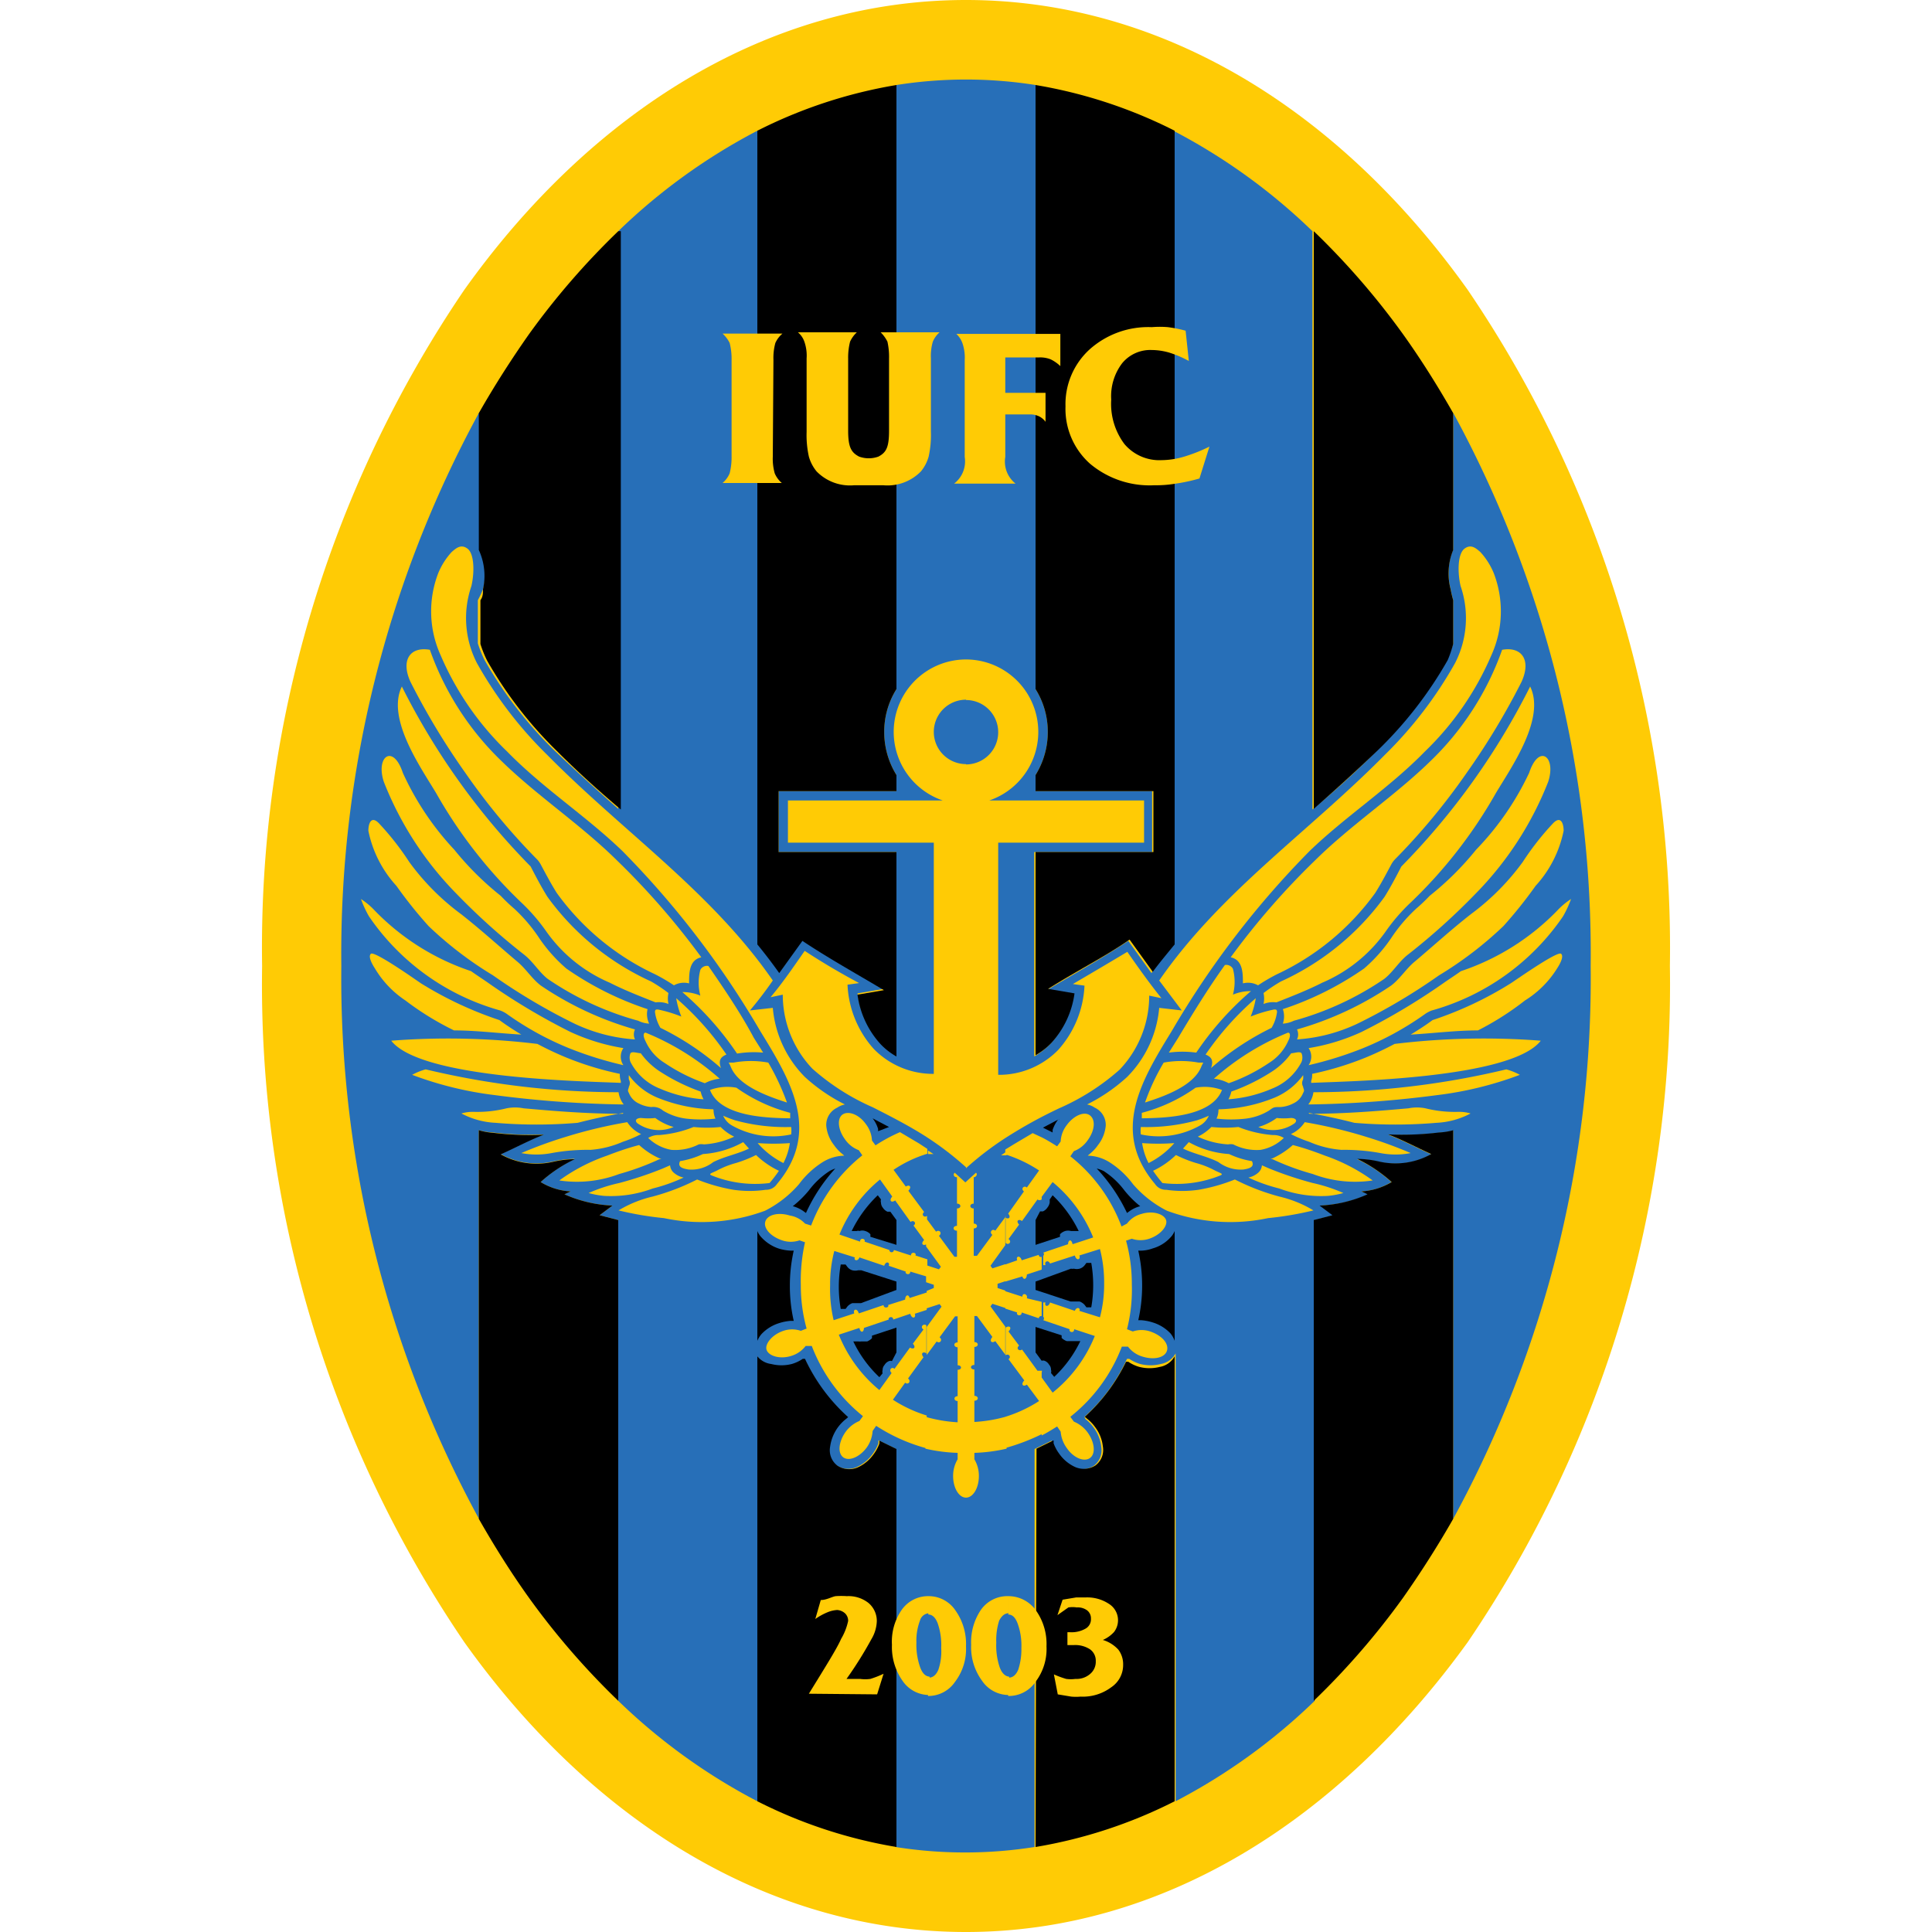 <?xml version="1.0" encoding="iso-8859-1"?>
<svg xmlns="http://www.w3.org/2000/svg" width="60" height="60" viewBox="0 0 60 60"><defs><style>.cls-1{fill:#ffcb05;}.cls-2{fill:#276fb8;}</style></defs><g id="Incheon"><path class="cls-1" d="M30,0c6.1,0,11.61,3.43,15.58,9a36.34,36.34,0,0,1,6.28,21,36.32,36.32,0,0,1-6.28,21c-4,5.54-9.48,9-15.58,9s-11.61-3.43-15.58-9A36.32,36.32,0,0,1,8.14,30,36.34,36.34,0,0,1,14.42,9C18.39,3.43,23.9,0,30,0Z"/><path class="cls-2" d="M14.87,12.83A35.11,35.11,0,0,0,10.6,30a35.09,35.09,0,0,0,4.27,17.16V35.1a2,2,0,0,0,.44.07,9.6,9.6,0,0,0,1.58.06c-.45.17-.85.39-1.34.61a2.28,2.28,0,0,0,1.63.23,3.07,3.07,0,0,1,.67-.08,4.31,4.31,0,0,0-1.06.72,2,2,0,0,0,.93.29l-.19.09a4.06,4.06,0,0,0,1.49.35l-.4.3.58.15V52.82a18.49,18.49,0,0,0,4.32,3.12V42.12a.65.65,0,0,0,.46.33,1.29,1.29,0,0,0,.64,0,1.19,1.19,0,0,0,.34-.16l.07,0A5.62,5.62,0,0,0,26.31,44l-.07.06a1.32,1.32,0,0,0-.49.86.6.6,0,0,0,.23.59.67.67,0,0,0,.63.05,1.23,1.23,0,0,0,.5-.42,1.24,1.24,0,0,0,.17-.32l0-.09.53.26V57.36a13.81,13.81,0,0,0,4.32,0V45l.53-.26a.24.24,0,0,1,0,.09,1.72,1.72,0,0,0,.18.32,1.23,1.23,0,0,0,.5.42.67.67,0,0,0,.63-.05.6.6,0,0,0,.23-.59,1.21,1.21,0,0,0-.24-.6,1.24,1.24,0,0,0-.25-.26L33.68,44A5.49,5.49,0,0,0,35,42.2l.07,0a1.19,1.19,0,0,0,.34.16,1.29,1.29,0,0,0,.64,0,.65.65,0,0,0,.46-.33V55.94a18.49,18.49,0,0,0,4.32-3.12V37.89l.58-.15-.4-.3a4.06,4.06,0,0,0,1.49-.35L42.28,37a2,2,0,0,0,.93-.29A4.31,4.31,0,0,0,42.15,36a3.07,3.07,0,0,1,.67.08,2.28,2.28,0,0,0,1.63-.23c-.49-.22-.89-.44-1.34-.61a9.6,9.6,0,0,0,1.58-.06,2,2,0,0,0,.44-.07V47.17A35.09,35.09,0,0,0,49.4,30a35.11,35.11,0,0,0-4.27-17.18v4.25a1.92,1.92,0,0,0-.08,1.22,3.38,3.38,0,0,0,.08.34V20a3.54,3.54,0,0,1-.21.52,12.44,12.44,0,0,1-2.16,2.79c-.63.64-1.29,1.24-2,1.83V7.18a18.49,18.49,0,0,0-4.32-3.12V29.33c-.23.28-.46.58-.68.89l-.72-1c-.76.51-1.64,1-2.53,1.53l.82.14a2.84,2.84,0,0,1-.72,1.54,2.29,2.29,0,0,1-.49.38V26.46h3.66V24.57H32.16v-.5a2.54,2.54,0,0,0,.38-1.33,2.5,2.5,0,0,0-.38-1.34V2.64a13.81,13.81,0,0,0-4.32,0V21.4a2.5,2.5,0,0,0-.38,1.34,2.54,2.54,0,0,0,.38,1.33v.5H24.18v1.89h3.66v6.31a2.07,2.07,0,0,1-.49-.38,2.84,2.84,0,0,1-.72-1.54l.82-.14c-.89-.56-1.77-1-2.53-1.53l-.72,1c-.22-.31-.45-.61-.68-.89V4.06A18.49,18.49,0,0,0,19.2,7.18V25.12c-.67-.59-1.33-1.19-2-1.83a12.69,12.69,0,0,1-2.15-2.79,3.54,3.54,0,0,1-.21-.52V18.64A3.38,3.38,0,0,0,15,18.3a1.92,1.92,0,0,0-.08-1.22V12.83Z"/><path class="cls-1" d="M30,36.28a9.6,9.6,0,0,1,1.32-1c.51-.32,1-.59,1.57-.86a7.12,7.12,0,0,0,1.88-1.2,3.33,3.33,0,0,0,.92-2.3l.38.08c-.37-.46-.72-.95-1.06-1.44-.55.33-1.11.66-1.69,1l.36.05a3.2,3.2,0,0,1-.82,2,2.57,2.57,0,0,1-1.86.77V26.17h4.53V24.86H30.72A2.25,2.25,0,0,0,30,20.48v1.26a1,1,0,0,1,0,2ZM24.47,24.86v1.31H29v7.18a2.57,2.57,0,0,1-1.86-.77,3.2,3.2,0,0,1-.82-2l.36-.05c-.58-.31-1.14-.64-1.69-1-.34.49-.69,1-1.06,1.44l.38-.08a3.33,3.33,0,0,0,.92,2.3,7.12,7.12,0,0,0,1.88,1.2c.53.27,1.06.54,1.57.86a9.6,9.6,0,0,1,1.32,1V23.73h0a1,1,0,1,1,0-2h0V20.48a2.25,2.25,0,0,0-.72,4.38Z"/><path class="cls-1" d="M32.35,35.32c.16.08.32.18.48.28l.11-.15a.9.9,0,0,1,.19-.51c.21-.29.54-.44.72-.3s.15.47-.07.77a.91.91,0,0,1-.43.34l-.11.16a5,5,0,0,1,1.59,2.18L35,38a.81.81,0,0,1,.45-.3c.35-.11.69,0,.76.18s-.16.47-.52.59a.84.84,0,0,1-.54,0l-.18.06a5.07,5.07,0,0,1,.18,1.36A5,5,0,0,1,35,41.28l.18.07a.84.84,0,0,1,.54,0c.36.12.59.38.52.6s-.41.29-.76.18a.88.88,0,0,1-.45-.31l-.19,0A5.08,5.08,0,0,1,33.24,44l.11.15a1,1,0,0,1,.43.34c.22.31.25.66.07.79s-.51,0-.72-.31a1,1,0,0,1-.19-.51l-.11-.16c-.16.1-.32.2-.48.28v-1.8l.34.47A4.32,4.32,0,0,0,34,41.49l-.64-.21c0,.14-.18.09-.14,0L32.4,41a.08.08,0,0,0,0-.11v-.44l.07,0c-.05.12.09.16.14,0l.77.26c.05-.14.19-.09.14,0l.64.2a4,4,0,0,0,.13-1.05,4.13,4.13,0,0,0-.13-1.07l-.64.2c.05.13-.09.18-.14,0l-.77.25c-.05-.12-.19-.07-.14.05h-.07V39a.07.07,0,0,0,0-.1l.77-.26c0-.13.1-.18.14,0l.64-.21a4.32,4.32,0,0,0-1.26-1.72l-.34.46v-1.8Zm0,7.3a.06.06,0,0,0,0-.06v.06Zm0-5.32a0,0,0,0,0,0,0Zm-1.13.51v0c.1.07.19,0,.09-.12L31.8,37c-.11-.08,0-.2.09-.12l.38-.53a4.23,4.23,0,0,0-1.05-.5V35.7l.26-.16.59-.35.28.13v1.8l0,.07,0,.06v0s-.07.05-.13,0l-.48.67c-.11-.08-.2,0-.09.11l-.33.45c.12.08,0,.21-.09.12v-.85Zm1.13,6.73a6.42,6.42,0,0,1-1.13.43V44a4.2,4.2,0,0,0,1.05-.49L31.89,43c-.11.08-.2,0-.08-.13l-.49-.66c.1-.07,0-.19-.09-.12v-.86c.12-.08.21,0,.09.12l.33.44c-.11.08,0,.19.09.12l.48.66c.06,0,.12,0,.13,0v.06l0,.06,0,.06v1.8Zm0-5.55v.44l-.46.15c0,.14-.1.19-.14.06l-.53.16v-.53l.37-.13c-.05-.13.09-.17.14,0l.53-.17c0,.06.06.08.09.06Zm0,1.44v.44a.08.08,0,0,0-.09.07l-.53-.18c0,.14-.19.09-.14,0l-.37-.12v-.54l.53.17c0-.14.18-.08.14.05ZM30.26,39l.08,0,.48-.65c-.11-.08,0-.21.09-.13l.31-.42v.87l-.46.64.06.08.4-.13v.53l-.24.08V40l.24.08v.54l-.4-.13-.06.08.46.63v.87l-.31-.42c-.11.08-.2,0-.09-.13l-.48-.65-.08,0v.81c.14,0,.14.15,0,.15v.56c-.14,0-.14.14,0,.14v.82c.14,0,.14.15,0,.15v.66a4.5,4.5,0,0,0,1-.17v1a5.16,5.16,0,0,1-1,.13v.2a1,1,0,0,1,.14.52c0,.37-.18.67-.4.67s-.4-.3-.4-.67a1,1,0,0,1,.14-.52v-.2a5.16,5.16,0,0,1-1-.13V44a4.5,4.5,0,0,0,1,.17v-.66c-.13,0-.13-.15,0-.15v-.82c.14,0,.14-.14,0-.14v-.56c-.13,0-.14-.15,0-.15v-.81l-.08,0-.48.65c.11.09,0,.21-.09.13l-.31.42v-.87l.46-.63-.06-.08-.4.13v-.54L29,40v-.1l-.24-.08v-.53l.4.13.06-.08-.46-.63v-.88l.31.42c.11-.08.2.05.09.13l.48.65.08,0v-.81c-.14,0-.14-.15,0-.15v-.54c.14,0,.14-.15,0-.15v-.82c-.1,0-.13-.09-.07-.14l.33.3h0l.33-.3c.06.05,0,.14-.07.14v.82c-.14,0-.14.15,0,.15V38c.13,0,.14.15,0,.15V39Zm1-3.12-.17,0,.17-.12v.16Zm-2.44-.15.17.11-.17,0Zm0,9.26a5.42,5.42,0,0,1-1.61-.71l-.11.16a1,1,0,0,1-.18.51c-.22.3-.55.44-.73.31s-.15-.48.07-.79a1,1,0,0,1,.43-.34l.11-.15a5.17,5.17,0,0,1-1.59-2.18l-.19,0a.88.88,0,0,1-.45.31c-.35.11-.69,0-.76-.18s.16-.48.52-.6a.84.84,0,0,1,.54,0l.18-.07a5,5,0,0,1-.18-1.34A5.51,5.51,0,0,1,25,38.58l-.17-.06a.84.84,0,0,1-.54,0c-.36-.12-.59-.38-.52-.59s.41-.29.76-.18A.81.81,0,0,1,25,38l.19.06a5.11,5.11,0,0,1,1.59-2.18l-.11-.16a.91.91,0,0,1-.43-.34c-.22-.3-.25-.65-.07-.77s.51,0,.72.3a.9.9,0,0,1,.19.51l.11.15a5,5,0,0,1,.76-.41l.59.35.26.17v.15a3.91,3.91,0,0,0-1.05.5l.38.52c.11-.07.2,0,.08.13l.49.66c-.1.08,0,.19.09.12v.87c-.12.08-.21,0-.09-.12l-.33-.45c.11-.07,0-.19-.09-.11l-.48-.67c-.12.09-.2,0-.09-.12l-.38-.53a4.29,4.29,0,0,0-1.26,1.71l.64.22c0-.14.18-.09.14,0l.77.26a.07.07,0,1,0,.14,0l.53.17c0-.13.19-.09.14,0l.37.12v.54l-.53-.16c0,.13-.18.08-.14,0l-.53-.18c.05-.11-.09-.16-.14,0l-.77-.26c-.05.14-.19.09-.14,0l-.64-.2a4.05,4.05,0,0,0-.13,1.06A4.18,4.18,0,0,0,25.89,41l.64-.21c-.05-.13.09-.18.14,0l.77-.26c0,.12.19.08.14,0l.53-.17c0-.13.1-.19.14-.05l.53-.17v.54l-.37.12c.05.13-.09.18-.14,0l-.53.18c0-.12-.17-.08-.14,0l-.77.26c0,.13-.1.18-.14,0l-.64.21a4.32,4.32,0,0,0,1.26,1.72l.38-.53c-.1-.09,0-.21.09-.13l.48-.66c.11.07.2,0,.09-.12l.33-.44c-.12-.08,0-.2.09-.13v.87c-.1-.07-.19,0-.09.12l-.48.66c.11.09,0,.21-.09.13l-.38.53a4.2,4.2,0,0,0,1.05.49v1Z"/><path class="cls-1" d="M14.63,30.16a7.44,7.44,0,0,1-3-1.89,2.26,2.26,0,0,0-.42-.35,3.33,3.33,0,0,0,.25.54,7.31,7.31,0,0,0,4.07,2.92.92.92,0,0,1,.24.13,9.41,9.41,0,0,0,1.92,1.05,11.4,11.4,0,0,0,1.67.52.47.47,0,0,1,0-.53,6.31,6.31,0,0,1-1.64-.5,19.94,19.94,0,0,1-2.55-1.52C15,30.41,14.81,30.29,14.63,30.16Z"/><path class="cls-1" d="M19.72,32.28a.36.36,0,0,1,0-.31,10.13,10.13,0,0,1-2.92-1.36c-.28-.21-.47-.53-.74-.75-.58-.49-1.14-1-1.74-1.47a7.49,7.49,0,0,1-1.61-1.62,8.58,8.58,0,0,0-.94-1.2c-.24-.25-.33,0-.33.23a3.58,3.58,0,0,0,.87,1.71,13.78,13.78,0,0,0,1,1.25,11.44,11.44,0,0,0,2,1.53,18.64,18.64,0,0,0,2.51,1.49A5.16,5.16,0,0,0,19.72,32.28Z"/><path class="cls-1" d="M20.93,30.6a.64.64,0,0,1,.47-.06c0-.32,0-.73.38-.81a23.54,23.54,0,0,0-2.61-3c-1.12-1.11-2.47-2-3.58-3.08a8.92,8.92,0,0,1-2.24-3.47c-.62-.11-.91.33-.6,1A22.28,22.28,0,0,0,14.45,24a20.25,20.25,0,0,0,2.23,2.69.74.74,0,0,1,.12.17c.16.3.32.6.49.87a7.87,7.87,0,0,0,3.06,2.53A5.72,5.72,0,0,1,20.93,30.6Z"/><path class="cls-1" d="M20.36,31.13a.78.78,0,0,1,.4.05.78.78,0,0,1,0-.34,5.07,5.07,0,0,0-.54-.36A8.13,8.13,0,0,1,17,27.85c-.18-.29-.35-.61-.52-.94a22.05,22.05,0,0,1-4-5.59c-.49,1,.6,2.53,1.07,3.32A14.7,14.7,0,0,0,16.16,28a5.85,5.85,0,0,1,.78.89,4.64,4.64,0,0,0,2,1.63C19.39,30.75,19.88,30.94,20.36,31.13Z"/><path class="cls-1" d="M20.16,31.79a.69.69,0,0,1-.05-.45,9.75,9.75,0,0,1-2.52-1.26,4.79,4.79,0,0,1-.88-1,5,5,0,0,0-.74-.86,5.33,5.33,0,0,1-.42-.4h0a9.19,9.19,0,0,1-1.44-1.43A8.83,8.83,0,0,1,12.51,24c-.3-.91-.85-.51-.59.28a10.33,10.33,0,0,0,2.25,3.47,20.56,20.56,0,0,0,2.11,1.9c.28.22.46.54.73.75a9.34,9.34,0,0,0,2.81,1.3A.9.9,0,0,0,20.16,31.79Z"/><path class="cls-1" d="M23.08,35.47a2.94,2.94,0,0,1-1.25.37,2.69,2.69,0,0,1-.71.22c-.09.19.09.23.26.26a1.1,1.1,0,0,0,.77-.23c.36-.18.76-.25,1.11-.42Z"/><path class="cls-1" d="M20.92,35a1.78,1.78,0,0,1-.57-.28,2,2,0,0,1-.44,0c-.12,0-.22.06-.12.16A1.15,1.15,0,0,0,20.92,35Z"/><path class="cls-1" d="M22.38,35a4.15,4.15,0,0,1-.84,0,3.6,3.6,0,0,1-1.07.25.6.6,0,0,0-.34.09,1.38,1.38,0,0,0,.72.37,1.61,1.61,0,0,0,.85-.17.43.43,0,0,1,.16,0,2.56,2.56,0,0,0,.94-.24A1.54,1.54,0,0,1,22.38,35Z"/><path class="cls-1" d="M22.14,34.45a4.88,4.88,0,0,1-1.72-.36,2.1,2.1,0,0,1-.89-.7.72.72,0,0,0,0,.13h0s0,0,0,0a.23.23,0,0,1,0,.23c0,.06-.06.1,0,.19a.59.59,0,0,0,.31.33,1,1,0,0,0,.39.11.46.46,0,0,1,.36.11,1.81,1.81,0,0,0,.72.25,4,4,0,0,0,.91,0,.62.62,0,0,1-.06-.26S22.16,34.45,22.14,34.45Z"/><path class="cls-1" d="M21.76,33.9a6,6,0,0,1-1.32-.66,2.27,2.27,0,0,1-.54-.53c-.09,0-.27-.07-.32,0a.36.36,0,0,0,0,.27,1.75,1.75,0,0,0,.92.83,4.18,4.18,0,0,0,1.35.33A.88.88,0,0,1,21.76,33.9Z"/><path class="cls-1" d="M23.7,32.69l-.29-.46C23,31.46,22.49,30.71,22,30v0a.23.23,0,0,0-.25.12,1.56,1.56,0,0,0,0,.8,1.4,1.4,0,0,0-.56-.11,9.48,9.48,0,0,1,1.7,1.91A3.19,3.19,0,0,1,23.7,32.69Z"/><path class="cls-1" d="M21,31a2.67,2.67,0,0,0,.16.57,4.31,4.31,0,0,0-.73-.22c-.06,0-.08,0-.09.07a1.29,1.29,0,0,0,.17.5,8.55,8.55,0,0,1,1.88,1.25c-.09-.25,0-.35.17-.42A9.11,9.11,0,0,0,21,31Z"/><path class="cls-1" d="M20.05,32.07c-.07,0-.09.1,0,.27a1.53,1.53,0,0,0,.59.67,5.43,5.43,0,0,0,1.25.63,1.29,1.29,0,0,1,.46-.14A8,8,0,0,0,20.05,32.07Z"/><path class="cls-1" d="M24.44,34.24A7.48,7.48,0,0,0,23.86,33a3,3,0,0,0-1.08,0l-.15,0a1.1,1.1,0,0,1,.06.12C22.93,33.74,23.89,34.06,24.44,34.24Z"/><path class="cls-1" d="M24.54,34.73c0-.06,0-.12,0-.17a5.11,5.11,0,0,1-1.67-.78,1.54,1.54,0,0,0-.82.07C22.37,34.68,23.81,34.72,24.54,34.73Z"/><path class="cls-1" d="M24.57,35.23a.89.89,0,0,0,0-.23,5.87,5.87,0,0,1-1.75-.21,3.84,3.84,0,0,1-.36-.14.64.64,0,0,0,.25.29A2.61,2.61,0,0,0,24.57,35.23Z"/><path class="cls-1" d="M24.33,36.12a2,2,0,0,0,.2-.62,6.77,6.77,0,0,1-1,0A2.61,2.61,0,0,0,24.33,36.12Z"/><path class="cls-1" d="M23.9,36.74a4.28,4.28,0,0,0,.29-.38,2.65,2.65,0,0,1-.71-.49,3.92,3.92,0,0,1-.63.25,2.72,2.72,0,0,0-.56.22c-.17.09-.3.11-.2.16A3.61,3.61,0,0,0,23.9,36.74Z"/><path class="cls-1" d="M19.91,35.22a1,1,0,0,1-.43-.37,14.86,14.86,0,0,0-1.89.45,13.54,13.54,0,0,0-1.4.51,2.49,2.49,0,0,0,.94,0,6.12,6.12,0,0,1,1.21-.1,3.09,3.09,0,0,0,1-.25A3.86,3.86,0,0,0,19.91,35.22Z"/><path class="cls-1" d="M20.54,36a2.38,2.38,0,0,1-.69-.44c-.35.09-.69.21-1,.33a5.64,5.64,0,0,0-1.48.77,3.7,3.7,0,0,0,1.86-.2A8.19,8.19,0,0,0,20.48,36h0Z"/><path class="cls-1" d="M21.23,36.57a.66.66,0,0,1-.28-.13.34.34,0,0,1-.14-.25l-.23.1h0a11.25,11.25,0,0,1-1.35.45,5,5,0,0,0-.95.31,2.65,2.65,0,0,0,.49.09,3.7,3.7,0,0,0,1.5-.23A5.25,5.25,0,0,0,21.23,36.57Z"/><path class="cls-1" d="M24,30.45c-1.91-2.76-4.63-4.6-7-7a12.66,12.66,0,0,1-2.19-2.86,3.06,3.06,0,0,1-.17-2.39c.1-.43.09-1-.12-1.16s-.37,0-.49.1a2.21,2.21,0,0,0-.42.66,3.3,3.3,0,0,0,.07,2.54,9.14,9.14,0,0,0,2.07,3c1.1,1.13,2.45,2,3.58,3.09a28.11,28.11,0,0,1,4.28,5.59c.94,1.53,1.9,3.11.52,4.75a.4.4,0,0,1-.35.18,3.53,3.53,0,0,1-1,0,5.5,5.5,0,0,1-1.13-.32,7,7,0,0,1-1.38.53,3.64,3.64,0,0,0-1.06.43,10.1,10.1,0,0,0,1.41.24,5.67,5.67,0,0,0,3.14-.23,3.47,3.47,0,0,0,1.05-.82,2.72,2.72,0,0,1,.74-.69,1.33,1.33,0,0,1,.67-.2h0l-.07-.06a1.29,1.29,0,0,1-.25-.27,1.14,1.14,0,0,1-.24-.6A.59.59,0,0,1,26,34.4a.64.64,0,0,1,.24-.1A5.45,5.45,0,0,1,25,33.45a3.47,3.47,0,0,1-1-2.15l-.71.08Q23.67,30.93,24,30.45Z"/><path class="cls-1" d="M19.25,33.35a9.6,9.6,0,0,1-1.67-.51c-.29-.12-.59-.26-.89-.42a23,23,0,0,0-4.54-.1c.93,1.2,6.14,1.26,7.13,1.31,0,0,0,0,0-.06h0A.56.56,0,0,1,19.25,33.35Z"/><path class="cls-1" d="M16.19,32.13c-.23-.14-.45-.28-.68-.45a11.48,11.48,0,0,1-2.45-1.15c-.23-.16-1.43-1-1.54-.91s.08.39.12.45a3.09,3.09,0,0,0,.95,1A8.93,8.93,0,0,0,14.1,32C14.79,32,15.48,32.09,16.19,32.13Z"/><path class="cls-1" d="M13.22,33.21a1.94,1.94,0,0,0-.42.17,11,11,0,0,0,2.57.63,33.86,33.86,0,0,0,4,.29.8.8,0,0,1-.16-.38A25.79,25.79,0,0,1,13.22,33.21Z"/><path class="cls-1" d="M19.34,34.59c-1.14,0-2.17-.09-3.08-.17a1.35,1.35,0,0,0-.53,0,3.76,3.76,0,0,1-1,.11,1.25,1.25,0,0,0-.4.05,2.51,2.51,0,0,0,1.06.29,15.05,15.05,0,0,0,2.55,0c.46-.12.94-.22,1.42-.31Z"/><path d="M32.16,41.21V42l.19.26a.14.14,0,0,1,.09,0h0a.28.28,0,0,1,.14.12.23.23,0,0,1,.06.16.17.17,0,0,1,0,.1l.1.12a3.74,3.74,0,0,0,.81-1.11l-.16,0-.08,0h-.18a.44.44,0,0,1-.16-.1l0-.08Z"/><path d="M32.16,39.8v.26l1.09.36.1,0h.18a.4.4,0,0,1,.15.1l.06.08.15,0a3.91,3.91,0,0,0,.06-.68,4,4,0,0,0-.06-.7l-.15,0-.06.08h0a.31.31,0,0,1-.15.1.37.37,0,0,1-.18,0,.24.24,0,0,1-.09,0Z"/><path d="M32.16,37.89v.77l.76-.25a.56.56,0,0,1,0-.08h0a.39.39,0,0,1,.16-.1.35.35,0,0,1,.18,0s.06,0,.08,0l.16,0a3.87,3.87,0,0,0-.81-1.11l-.09.13v.09h0a.33.33,0,0,1-.07.16.33.33,0,0,1-.14.12l-.09,0Z"/><path d="M36.48,29.33V4.06a15,15,0,0,0-4.32-1.42V21.4a2.5,2.5,0,0,1,.38,1.34,2.54,2.54,0,0,1-.38,1.33v.5h3.66v1.89H32.16v6.31a2.07,2.07,0,0,0,.49-.38,2.84,2.84,0,0,0,.72-1.54l-.82-.14c.89-.56,1.77-1,2.53-1.53l.72,1C36,29.91,36.25,29.61,36.48,29.33Z"/><path d="M36.48,41.64V38.23a.63.63,0,0,1-.13.2,1.18,1.18,0,0,1-.55.34,1.15,1.15,0,0,1-.36.07h-.09a4.94,4.94,0,0,1,.12,1.1A4.83,4.83,0,0,1,35.35,41h.09a1.53,1.53,0,0,1,.36.07,1.26,1.26,0,0,1,.55.34A.8.8,0,0,1,36.48,41.64Z"/><path d="M32.16,57.36a15,15,0,0,0,4.32-1.42V42.12a.65.65,0,0,1-.46.33,1.29,1.29,0,0,1-.64,0,1.19,1.19,0,0,1-.34-.16l-.07,0A5.62,5.62,0,0,1,33.69,44l.07.06a1.24,1.24,0,0,1,.25.26,1.21,1.21,0,0,1,.24.6.6.6,0,0,1-.23.59.67.67,0,0,1-.63.05,1.23,1.23,0,0,1-.5-.42,1.24,1.24,0,0,1-.17-.32.94.94,0,0,0,0-.09l-.53.26Z"/><path d="M27.84,38.66v-.77l-.19-.26-.09,0h0a.33.33,0,0,1-.14-.12.25.25,0,0,1-.06-.16.17.17,0,0,1,0-.1l-.1-.13a3.87,3.87,0,0,0-.81,1.11l.16,0a.11.11,0,0,1,.08,0h0a.28.28,0,0,1,.18,0,.34.34,0,0,1,.16.1.56.56,0,0,1,0,.08Z"/><path d="M27.84,40.06V39.8l-1.09-.35s-.06,0-.1,0h0a.37.37,0,0,1-.18,0,.31.31,0,0,1-.15-.1l-.06-.08-.15,0a4,4,0,0,0-.06.7,3.91,3.91,0,0,0,.06.68l.15,0,.06-.08h0a.4.4,0,0,1,.15-.1h.18l.09,0Z"/><path d="M27.84,42v-.77l-.76.25,0,.08h0a.49.49,0,0,1-.15.1h-.19a.3.3,0,0,1-.08,0l-.16,0a3.74,3.74,0,0,0,.81,1.11l.1-.12a.17.17,0,0,1,0-.1h0a.23.23,0,0,1,.06-.16.28.28,0,0,1,.14-.12.13.13,0,0,1,.09,0Z"/><path d="M23.52,42.12V55.94a15,15,0,0,0,4.32,1.42V45l-.53-.26,0,.09a1.24,1.24,0,0,1-.17.32,1.23,1.23,0,0,1-.5.42.67.67,0,0,1-.63-.05.6.6,0,0,1-.23-.59,1.32,1.32,0,0,1,.49-.86l.07-.06A5.62,5.62,0,0,1,25,42.2l-.07,0a1.19,1.19,0,0,1-.34.16,1.29,1.29,0,0,1-.64,0A.65.65,0,0,1,23.52,42.12Z"/><path d="M23.52,38.23v3.41a.8.8,0,0,1,.13-.21,1.26,1.26,0,0,1,.55-.34,1.53,1.53,0,0,1,.36-.07h.09a4.83,4.83,0,0,1-.12-1.08,4.94,4.94,0,0,1,.12-1.1h-.09a1.51,1.51,0,0,1-.36-.06,1.27,1.27,0,0,1-.55-.35A.63.63,0,0,1,23.52,38.23Z"/><path d="M27.84,2.64a15,15,0,0,0-4.32,1.42V29.33c.23.28.46.58.68.89l.72-1c.76.51,1.64,1,2.53,1.53l-.82.14a2.84,2.84,0,0,0,.72,1.54,2.07,2.07,0,0,0,.49.38V26.46H24.18V24.57h3.66v-.5a2.54,2.54,0,0,1-.38-1.33,2.5,2.5,0,0,1,.38-1.34Z"/><path d="M14.87,35.1V47.17c.49.86,1,1.67,1.55,2.44a23.49,23.49,0,0,0,2.78,3.21V37.89l-.58-.15.4-.3a4.06,4.06,0,0,1-1.49-.35l.19-.09a2,2,0,0,1-.93-.29A4.31,4.31,0,0,1,17.85,36a3.07,3.07,0,0,0-.67.08,2.28,2.28,0,0,1-1.63-.23c.49-.22.89-.44,1.34-.61a9.6,9.6,0,0,1-1.58-.06A2,2,0,0,1,14.87,35.1Z"/><path d="M14.87,34.23v0H15Z"/><path d="M19.2,7.18a23.49,23.49,0,0,0-2.78,3.21c-.54.77-1.06,1.58-1.55,2.44v4.25A1.92,1.92,0,0,1,15,18.3c0,.12,0,.23-.08.34V20a3.54,3.54,0,0,0,.21.52,12.69,12.69,0,0,0,2.15,2.79c.64.64,1.3,1.24,2,1.83V7.18Z"/><path d="M27.61,35l-.51-.27s0,0,0,0a1,1,0,0,1,.17.33l0,.07Z"/><path d="M32.9,34.75l-.51.27.3.15,0-.08a1.1,1.1,0,0,1,.17-.32S32.9,34.76,32.9,34.75Z"/><path d="M24.62,37.46a1,1,0,0,1,.34.16l.07.05a5.33,5.33,0,0,1,.91-1.38,1,1,0,0,0-.18.08,2.5,2.5,0,0,0-.64.6h0A3.24,3.24,0,0,1,24.62,37.46Z"/><path d="M34.06,36.29A5.33,5.33,0,0,1,35,37.67l.07-.05a1,1,0,0,1,.34-.16,3.24,3.24,0,0,1-.49-.49h0a2.5,2.5,0,0,0-.64-.6A1,1,0,0,0,34.06,36.29Z"/><path d="M45.13,20V18.64a3.38,3.38,0,0,1-.08-.34,1.92,1.92,0,0,1,.08-1.22V12.83c-.49-.86-1-1.67-1.55-2.44A23.49,23.49,0,0,0,40.8,7.18V25.12c.67-.59,1.33-1.19,2-1.83a12.44,12.44,0,0,0,2.16-2.79A3.54,3.54,0,0,0,45.13,20Z"/><path d="M45.13,34.26v0l-.13,0Z"/><path d="M40.8,52.82a23.49,23.49,0,0,0,2.78-3.21c.54-.77,1.06-1.58,1.55-2.44V35.1a2,2,0,0,1-.44.07,9.6,9.6,0,0,1-1.58.06c.45.17.85.39,1.34.61a2.28,2.28,0,0,1-1.63.23,3.07,3.07,0,0,0-.67-.08,4.57,4.57,0,0,1,1.07.72,2.07,2.07,0,0,1-.94.29l.19.09a4.06,4.06,0,0,1-1.49.35l.4.3-.58.15V52.82Z"/><path class="cls-1" d="M26.34,13.37c0,.51.09.68.34.81a.88.88,0,0,0,.6,0c.25-.13.33-.3.33-.81V11.13a2.15,2.15,0,0,0-.05-.52,1.12,1.12,0,0,0-.21-.29h1.83a.79.79,0,0,0-.21.29,1.59,1.59,0,0,0-.06.52v2.28a3.09,3.09,0,0,1-.07.77,1.26,1.26,0,0,1-.24.46,1.45,1.45,0,0,1-1.17.43h-.9a1.45,1.45,0,0,1-1.17-.43,1.26,1.26,0,0,1-.24-.46,3.09,3.09,0,0,1-.07-.77V11.13a1.31,1.31,0,0,0-.07-.52.66.66,0,0,0-.2-.29h1.83a.93.93,0,0,0-.21.29,2,2,0,0,0-.06.52v2.24Z"/><path class="cls-1" d="M31.22,14.19a.87.87,0,0,0,.32.83H29.63a.87.87,0,0,0,.33-.83v-3a1.37,1.37,0,0,0-.07-.53.73.73,0,0,0-.19-.29h3.23v1a1.18,1.18,0,0,0-.3-.21.88.88,0,0,0-.35-.06H31.22V12.2h1.25v.9a.55.55,0,0,0-.2-.17.65.65,0,0,0-.29-.06h-.76Z"/><path class="cls-1" d="M37.25,14.86a5.48,5.48,0,0,1-.74.16,3.67,3.67,0,0,1-.66.05,2.88,2.88,0,0,1-2-.67,2.28,2.28,0,0,1-.76-1.78,2.3,2.3,0,0,1,.75-1.77,2.73,2.73,0,0,1,1.93-.69,3,3,0,0,1,.5,0,4.11,4.11,0,0,1,.55.11l.1.94a3.37,3.37,0,0,0-.61-.26,2,2,0,0,0-.54-.08,1.13,1.13,0,0,0-.92.41,1.69,1.69,0,0,0-.34,1.13,2.08,2.08,0,0,0,.41,1.38,1.42,1.42,0,0,0,1.16.5,2.49,2.49,0,0,0,.7-.11,5,5,0,0,0,.78-.31Z"/><path class="cls-1" d="M24,14.18a1.67,1.67,0,0,0,.06.52.81.81,0,0,0,.22.3H22.44a.81.81,0,0,0,.22-.3,2,2,0,0,0,.06-.52v-3a2,2,0,0,0-.06-.53,1,1,0,0,0-.22-.29H24.3a.83.83,0,0,0-.22.29,1.75,1.75,0,0,0-.06.53Z"/><path class="cls-1" d="M25.12,52.6c.53-.86.88-1.42,1-1.7a1.84,1.84,0,0,0,.22-.56.32.32,0,0,0-.09-.23A.4.4,0,0,0,26,50a.92.92,0,0,0-.3.07,1.88,1.88,0,0,0-.38.21l.17-.59c.18,0,.34-.1.46-.12a2.5,2.5,0,0,1,.35,0,1,1,0,0,1,.67.21.73.73,0,0,1,.26.57,1.17,1.17,0,0,1-.17.56,12.1,12.1,0,0,1-.77,1.23l.25,0h.17a1.17,1.17,0,0,0,.32,0,3,3,0,0,0,.41-.16l-.2.64Z"/><path class="cls-1" d="M28.85,52.1c.12,0,.22-.08.29-.24a1.77,1.77,0,0,0,.09-.68,2.06,2.06,0,0,0-.11-.77c-.07-.18-.17-.27-.29-.27v-.57h0a1,1,0,0,1,.84.44A1.8,1.8,0,0,1,30,51.13a1.68,1.68,0,0,1-.34,1.1,1,1,0,0,1-.84.44V52.1Zm0-2h0a.31.31,0,0,0-.28.23,1.75,1.75,0,0,0-.11.68,2.09,2.09,0,0,0,.12.78c.07.18.16.27.29.28v.57h0a1,1,0,0,1-.84-.44,1.82,1.82,0,0,1-.33-1.12A1.73,1.73,0,0,1,28,50a1,1,0,0,1,.85-.43v.56Z"/><path class="cls-1" d="M32.84,50.16l.16-.48.42-.07.29,0a1.22,1.22,0,0,1,.73.2.6.6,0,0,1,.16.87,1,1,0,0,1-.35.25,1.07,1.07,0,0,1,.48.3.75.75,0,0,1,.15.47.83.83,0,0,1-.37.7,1.47,1.47,0,0,1-.95.29,1.62,1.62,0,0,1-.29,0l-.42-.07L32.73,52a3.06,3.06,0,0,0,.38.14,1.06,1.06,0,0,0,.29,0,.64.64,0,0,0,.45-.15.49.49,0,0,0,.18-.4.43.43,0,0,0-.18-.37.84.84,0,0,0-.51-.13h-.19v-.4h.08a.87.87,0,0,0,.48-.11.33.33,0,0,0,.17-.31.31.31,0,0,0-.12-.26.49.49,0,0,0-.32-.09.87.87,0,0,0-.26,0Z"/><path class="cls-1" d="M31.33,52.1c.12,0,.22-.08.29-.24a2,2,0,0,0,.1-.68,2,2,0,0,0-.12-.77c-.07-.18-.16-.27-.29-.27v-.57h0a1.05,1.05,0,0,1,.86.44,1.8,1.8,0,0,1,.33,1.12,1.68,1.68,0,0,1-.34,1.1,1,1,0,0,1-.85.44V52.1Zm0-2h0c-.13,0-.22.08-.3.23a2,2,0,0,0-.09.68,2.12,2.12,0,0,0,.11.78c.07.18.17.27.29.28v.57h0a1,1,0,0,1-.84-.44,1.76,1.76,0,0,1-.34-1.12A1.79,1.79,0,0,1,30.46,50a1,1,0,0,1,.85-.43v.56Z"/><path class="cls-1" d="M45.37,30.16a7.44,7.44,0,0,0,3-1.89,2.26,2.26,0,0,1,.42-.35,3.33,3.33,0,0,1-.25.54,7.31,7.31,0,0,1-4.07,2.92.92.92,0,0,0-.24.13,9.41,9.41,0,0,1-1.92,1.05,11.4,11.4,0,0,1-1.67.52.47.47,0,0,0,0-.53,6.31,6.31,0,0,0,1.64-.5,19.94,19.94,0,0,0,2.55-1.52C45,30.41,45.19,30.29,45.37,30.16Z"/><path class="cls-1" d="M40.28,32.28a.36.36,0,0,0,0-.31,10.13,10.13,0,0,0,2.92-1.36c.28-.21.47-.53.74-.75.58-.49,1.14-1,1.74-1.47a7.49,7.49,0,0,0,1.61-1.62,8.58,8.58,0,0,1,.94-1.2c.24-.25.33,0,.33.23a3.58,3.58,0,0,1-.87,1.71,13.78,13.78,0,0,1-1,1.25,11.44,11.44,0,0,1-2,1.53,18.64,18.64,0,0,1-2.51,1.49A5.16,5.16,0,0,1,40.28,32.28Z"/><path class="cls-1" d="M39.07,30.6a.64.64,0,0,0-.47-.06c0-.32,0-.73-.38-.81a23.54,23.54,0,0,1,2.61-3c1.12-1.11,2.47-2,3.58-3.08a8.92,8.92,0,0,0,2.24-3.47c.62-.11.91.33.6,1A22.28,22.28,0,0,1,45.55,24a20.25,20.25,0,0,1-2.23,2.69.74.74,0,0,0-.12.17c-.16.3-.32.6-.49.87a7.87,7.87,0,0,1-3.06,2.53A5.72,5.72,0,0,0,39.07,30.6Z"/><path class="cls-1" d="M39.64,31.13a.78.78,0,0,0-.4.05.78.78,0,0,0,0-.34,5.07,5.07,0,0,1,.54-.36A8.13,8.13,0,0,0,43,27.85c.18-.29.35-.61.52-.94a22.05,22.05,0,0,0,4-5.59c.49,1-.6,2.53-1.07,3.32A14.7,14.7,0,0,1,43.84,28a5.85,5.85,0,0,0-.78.89,4.64,4.64,0,0,1-2,1.63C40.61,30.75,40.12,30.94,39.64,31.13Z"/><path class="cls-1" d="M39.84,31.79a.69.69,0,0,0,0-.45,9.75,9.75,0,0,0,2.52-1.26,4.79,4.79,0,0,0,.88-1,5,5,0,0,1,.74-.86,5.33,5.33,0,0,0,.42-.4h0a9.19,9.19,0,0,0,1.44-1.43A8.83,8.83,0,0,0,47.49,24c.3-.91.85-.51.59.28a10.33,10.33,0,0,1-2.25,3.47,20.56,20.56,0,0,1-2.11,1.9c-.28.22-.46.54-.73.75a9.34,9.34,0,0,1-2.81,1.3A.9.9,0,0,1,39.84,31.79Z"/><path class="cls-1" d="M36.92,35.47a2.94,2.94,0,0,0,1.25.37,2.69,2.69,0,0,0,.71.22c.09.19-.09.23-.26.26a1.14,1.14,0,0,1-.78-.23c-.35-.18-.75-.25-1.1-.42Z"/><path class="cls-1" d="M39.08,35a1.78,1.78,0,0,0,.57-.28,2,2,0,0,0,.44,0c.12,0,.22.06.12.16A1.15,1.15,0,0,1,39.08,35Z"/><path class="cls-1" d="M37.62,35a4.15,4.15,0,0,0,.84,0,3.6,3.6,0,0,0,1.07.25.6.6,0,0,1,.34.09,1.38,1.38,0,0,1-.72.37,1.59,1.59,0,0,1-.85-.17.43.43,0,0,0-.16,0,2.56,2.56,0,0,1-.94-.24A1.54,1.54,0,0,0,37.62,35Z"/><path class="cls-1" d="M37.86,34.45a4.88,4.88,0,0,0,1.72-.36,2.1,2.1,0,0,0,.89-.7.72.72,0,0,1,0,.13h0s0,0,0,0a.23.23,0,0,0,0,.23c0,.06.06.1,0,.19a.59.59,0,0,1-.31.33,1,1,0,0,1-.39.11c-.21,0-.21,0-.36.11a1.81,1.81,0,0,1-.72.25,4,4,0,0,1-.91,0,.62.62,0,0,0,.06-.26S37.84,34.45,37.86,34.45Z"/><path class="cls-1" d="M38.24,33.9a6,6,0,0,0,1.32-.66,2.27,2.27,0,0,0,.54-.53c.09,0,.27-.07.32,0a.36.36,0,0,1,0,.27,1.75,1.75,0,0,1-.92.83,4.18,4.18,0,0,1-1.35.33A.88.88,0,0,0,38.24,33.9Z"/><path class="cls-1" d="M36.3,32.69l.29-.46c.46-.77.92-1.52,1.45-2.26v0a.23.23,0,0,1,.25.12,1.56,1.56,0,0,1,0,.8,1.4,1.4,0,0,1,.56-.11,9.48,9.48,0,0,0-1.7,1.91A3.19,3.19,0,0,0,36.3,32.69Z"/><path class="cls-1" d="M39,31a2.67,2.67,0,0,1-.16.57,4.31,4.31,0,0,1,.73-.22c.06,0,.08,0,.09.07a1.29,1.29,0,0,1-.17.5,8.55,8.55,0,0,0-1.88,1.25c.09-.25,0-.35-.17-.42A9.11,9.11,0,0,1,39,31Z"/><path class="cls-1" d="M40,32.07c.07,0,.09.1,0,.27a1.53,1.53,0,0,1-.59.67,5.43,5.43,0,0,1-1.25.63,1.29,1.29,0,0,0-.46-.14A8,8,0,0,1,40,32.07Z"/><path class="cls-1" d="M35.56,34.24A6.77,6.77,0,0,1,36.14,33a3,3,0,0,1,1.08,0l.15,0a1.1,1.1,0,0,0-.06.12C37.07,33.74,36.11,34.06,35.56,34.24Z"/><path class="cls-1" d="M35.46,34.73c0-.06,0-.12,0-.17a5.11,5.11,0,0,0,1.67-.78,1.54,1.54,0,0,1,.82.07C37.63,34.68,36.19,34.72,35.46,34.73Z"/><path class="cls-1" d="M35.43,35.23a.89.89,0,0,1,0-.23,5.87,5.87,0,0,0,1.75-.21,3.84,3.84,0,0,0,.36-.14.64.64,0,0,1-.25.29A2.61,2.61,0,0,1,35.43,35.23Z"/><path class="cls-1" d="M35.67,36.12a2,2,0,0,1-.2-.62,6.77,6.77,0,0,0,1,0A2.61,2.61,0,0,1,35.67,36.12Z"/><path class="cls-1" d="M36.1,36.74a4.28,4.28,0,0,1-.29-.38,2.65,2.65,0,0,0,.71-.49,3.92,3.92,0,0,0,.63.25,2.72,2.72,0,0,1,.56.22c.17.09.3.11.2.16A3.61,3.61,0,0,1,36.1,36.74Z"/><path class="cls-1" d="M40.09,35.22a1,1,0,0,0,.43-.37,14.86,14.86,0,0,1,1.89.45,13.54,13.54,0,0,1,1.4.51,2.49,2.49,0,0,1-.94,0,6.12,6.12,0,0,0-1.21-.1,3.09,3.09,0,0,1-1-.25A3.86,3.86,0,0,1,40.09,35.22Z"/><path class="cls-1" d="M39.46,36a2.53,2.53,0,0,0,.69-.44c.35.09.69.21,1,.33a5.64,5.64,0,0,1,1.48.77,3.7,3.7,0,0,1-1.86-.2A7.86,7.86,0,0,1,39.52,36h0Z"/><path class="cls-1" d="M38.77,36.57a.66.66,0,0,0,.28-.13.34.34,0,0,0,.14-.25l.23.1h0a11.25,11.25,0,0,0,1.35.45,5,5,0,0,1,.95.31,2.65,2.65,0,0,1-.49.09,3.7,3.7,0,0,1-1.5-.23A5.25,5.25,0,0,1,38.77,36.57Z"/><path class="cls-1" d="M36,30.45c1.91-2.76,4.63-4.6,7-7a12.66,12.66,0,0,0,2.19-2.86,3.06,3.06,0,0,0,.17-2.39c-.1-.43-.09-1,.12-1.16s.37,0,.49.1a2.21,2.21,0,0,1,.42.66,3.3,3.3,0,0,1-.07,2.54,9.14,9.14,0,0,1-2.07,3c-1.1,1.13-2.45,2-3.58,3.09a28.11,28.11,0,0,0-4.28,5.59c-.94,1.53-1.9,3.11-.52,4.75a.4.4,0,0,0,.35.18,3.53,3.53,0,0,0,1,0,5.5,5.5,0,0,0,1.13-.32,7,7,0,0,0,1.38.53,3.64,3.64,0,0,1,1.06.43,10.1,10.1,0,0,1-1.41.24,5.67,5.67,0,0,1-3.14-.23,3.47,3.47,0,0,1-1.05-.82,2.72,2.72,0,0,0-.74-.69,1.33,1.33,0,0,0-.67-.2h0l.07-.06a1.29,1.29,0,0,0,.25-.27,1.14,1.14,0,0,0,.24-.6A.59.59,0,0,0,34,34.4a.64.64,0,0,0-.24-.1A5.45,5.45,0,0,0,35,33.45a3.47,3.47,0,0,0,1-2.15l.7.08Z"/><path class="cls-1" d="M40.75,33.35a9.6,9.6,0,0,0,1.67-.51c.29-.12.59-.26.89-.42a23,23,0,0,1,4.54-.1c-.93,1.2-6.14,1.26-7.13,1.31,0,0,0,0,0-.06h0A.56.56,0,0,0,40.75,33.35Z"/><path class="cls-1" d="M43.81,32.13c.23-.14.45-.28.68-.45a11.18,11.18,0,0,0,2.44-1.15c.24-.16,1.44-1,1.55-.91s-.08.39-.12.45a3.09,3.09,0,0,1-1,1A8.93,8.93,0,0,1,45.9,32C45.21,32,44.52,32.09,43.81,32.13Z"/><path class="cls-1" d="M46.78,33.21a1.94,1.94,0,0,1,.42.17,11,11,0,0,1-2.57.63,33.86,33.86,0,0,1-4,.29.8.8,0,0,0,.16-.38A25.79,25.79,0,0,0,46.78,33.21Z"/><path class="cls-1" d="M40.66,34.59c1.14,0,2.17-.09,3.08-.17a1.35,1.35,0,0,1,.53,0,3.76,3.76,0,0,0,1,.11,1.25,1.25,0,0,1,.4.05,2.51,2.51,0,0,1-1.06.29,15.05,15.05,0,0,1-2.55,0c-.46-.12-.94-.22-1.42-.31Z"/></g></svg>